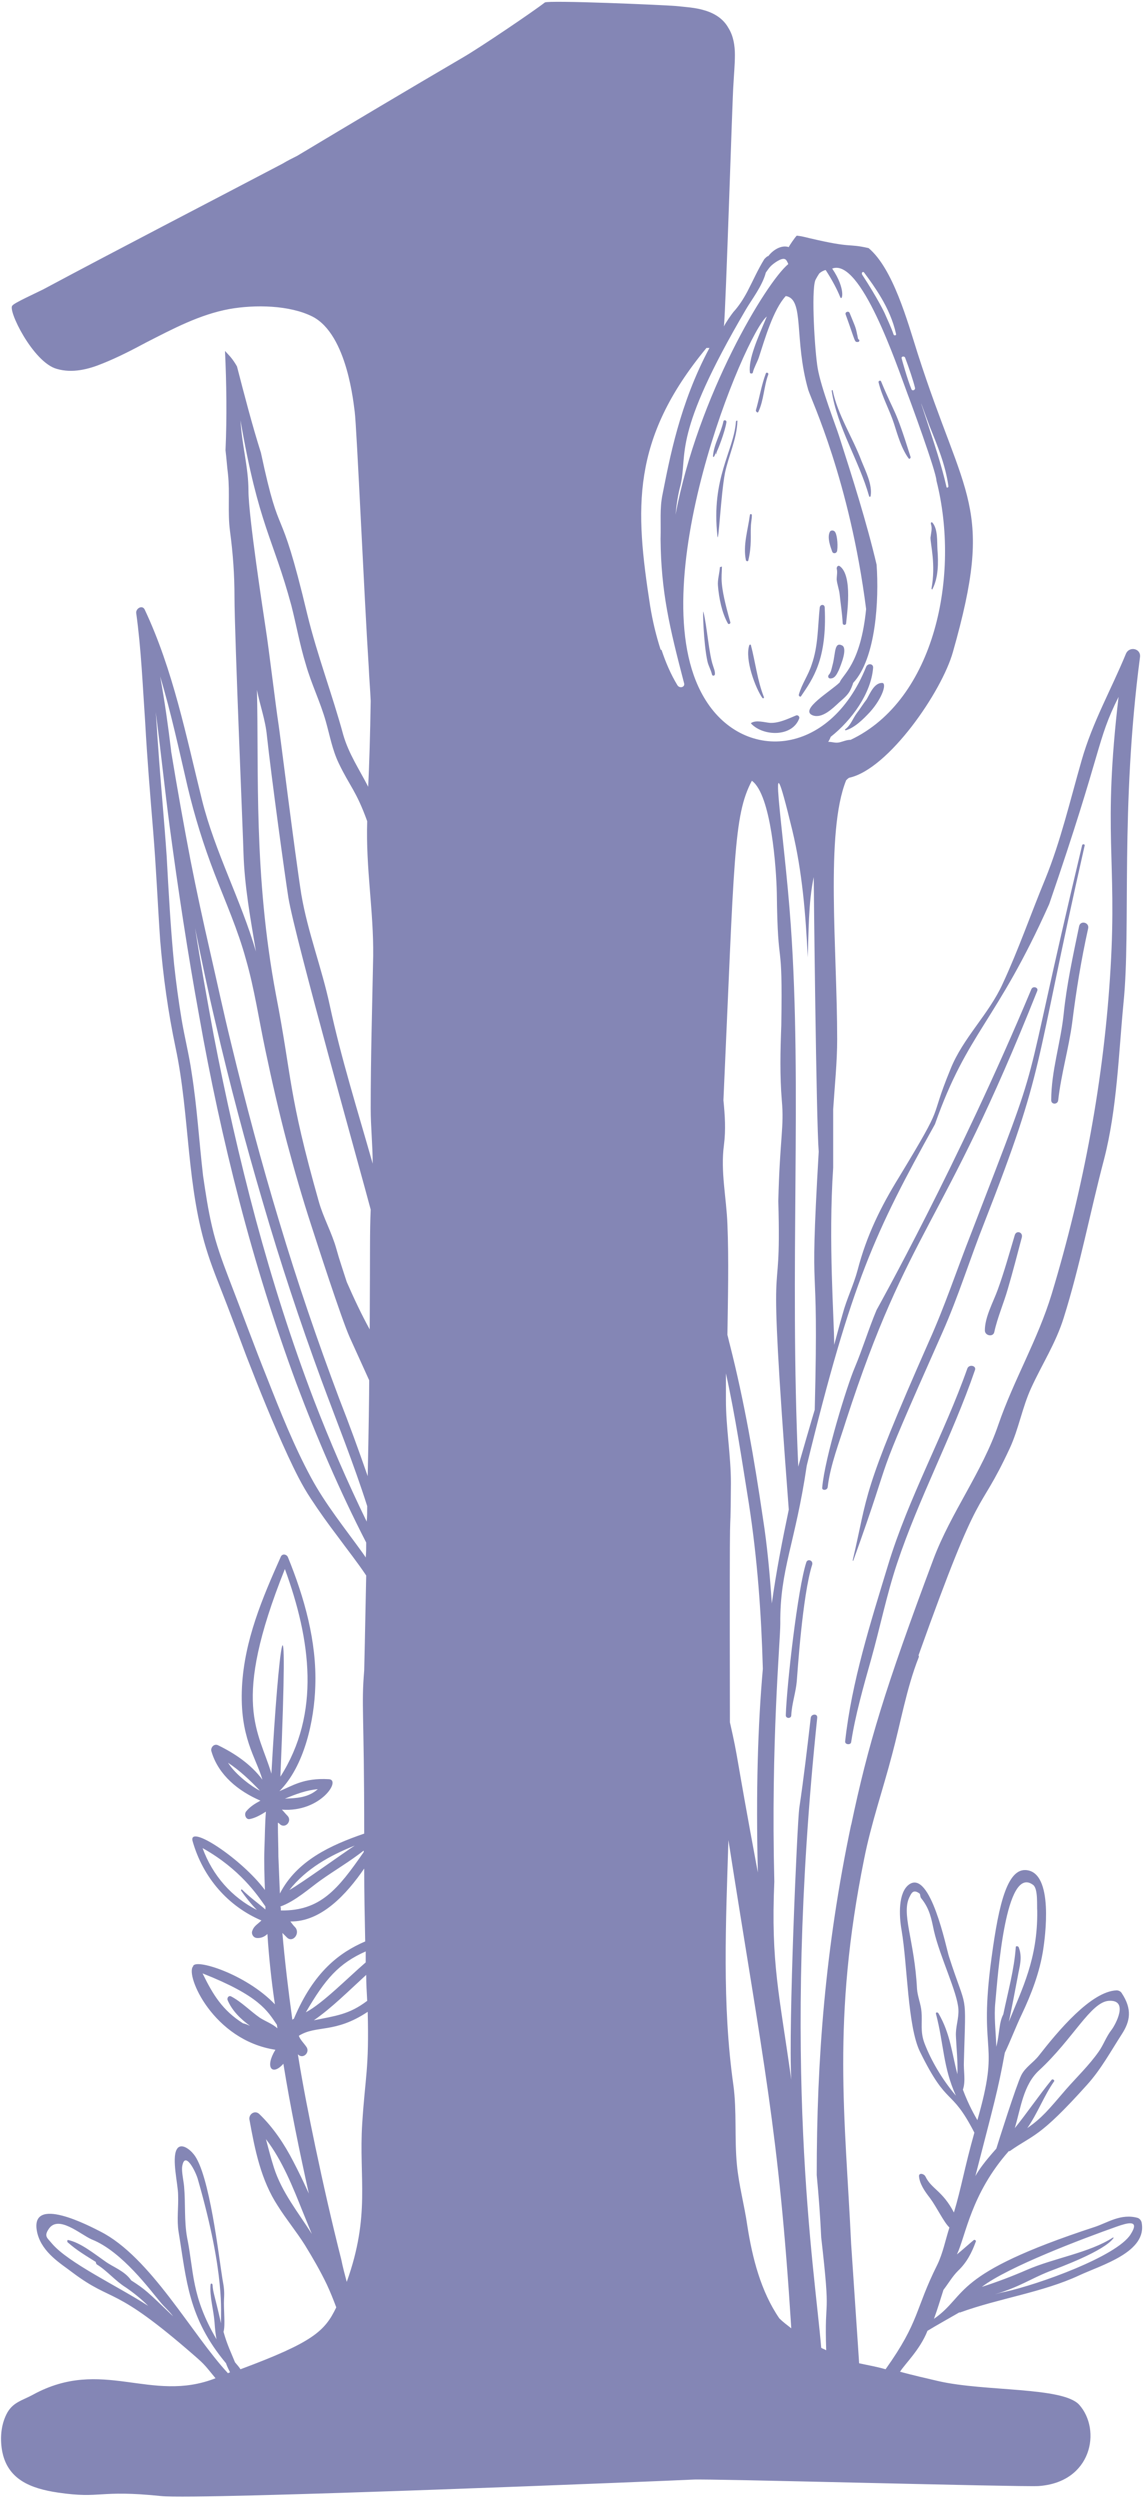 <?xml version="1.0" encoding="UTF-8" standalone="no"?><svg xmlns="http://www.w3.org/2000/svg" xmlns:xlink="http://www.w3.org/1999/xlink" fill="#000000" height="500.8" preserveAspectRatio="xMidYMid meet" version="1" viewBox="-0.4 -0.3 230.1 500.8" width="230.1" zoomAndPan="magnify"><g fill="#8486b5" id="change1_1"><path d="M191.9,462.9c0.1,0,0.1,0.1,0.2,0c7.7-2.8,16.5-4,23.8-7.4c4.5-2.1,13.8-4.7,12.5-10.7 c-0.1-0.3-0.3-0.6-0.7-0.8c-3.4-1-6.2,1-8.7,1.8c-29,9.5-25.3,13.6-32.2,18.4c0.7-1.9,1.3-3.9,1.9-5.8c1-1.3,1.8-2.7,2.9-3.8 c1.8-1.7,2.8-3.7,3.6-5.9c0.1-0.2-0.3-0.4-0.4-0.3c-1.2,1-2.3,2-3.4,2.9c1.8-3.8,2.8-12.1,10.4-20.7c0.1,0,0.2,0,0.2,0 c4.8-3.4,5.8-2.5,15.5-13.3c2.8-3.1,4.8-6.8,7-10.2c1.6-2.5,2.1-4.9-0.1-8.2c-0.2-0.3-0.6-0.5-1-0.5c-5.1,0.2-11.7,8.1-15.6,13.1 c-1.1,1.4-2.7,2.3-3.5,3.9c-1,2-4.7,13.7-5,14.7c-2.4,2.7-3.4,4.1-4.2,5.5c3.7-14.4,4.5-17,5.9-24.7c1.2-2.5,2.2-5.2,3.4-7.7 c1.9-4,3.6-8.4,4.3-13c0.3-2,2.3-15.7-3.6-15.9c-4-0.1-5.6,8.5-7,19.4c-2.2,18.1,2,14.7-2.6,30.7c-0.5-0.9-1.7-2.9-2.9-6.1 c0.6-1.8,0.1-3.7,0.2-5.7c0.4-14.7,0.7-9.5-3-21c-0.5-1.5-3.7-17.5-8-14.4c-2.2,1.6-2,6.3-1.5,9.1c1.2,7,1.2,19.3,3.7,24.4 c5.6,11.4,6.1,6.9,10.9,16.2c-2,7.1-2.6,11-4.1,16c-2.3-4.4-4.5-4.7-5.7-7.2c-0.3-0.6-1.3-0.8-1.3-0.1c0.1,1.5,1.1,3,2.2,4.4 c1.4,1.9,2.8,4.9,3.9,5.9c-0.8,2.5-1.3,5.1-2.4,7.4c-4.6,9.2-3.5,11.3-10.4,21c-1.7-0.5-3.5-0.8-5.3-1.2c0-0.3-1.5-22.2-1.6-23.9 c-1.2-25.4-3.9-44.9,2.6-77.1c1.4-7.1,3.8-14,5.6-20.9c1.7-6.3,2.9-13.3,5.3-19.4c0.1-0.2,0.1-0.4,0-0.5 c12.9-36.1,11.6-27.1,18.3-41.5c1.8-3.9,2.5-8.2,4.3-12.1c2.2-4.8,4.9-8.9,6.5-14c3.3-10.5,5.3-21.2,8.1-31.8 c2.6-10.1,2.9-21,3.9-31.4c1.5-14.9-0.7-38.7,3.3-69.2c0.2-1.7-2.1-2.2-2.8-0.7c-3,7.3-6.7,13.7-8.9,21.4c-2.3,8-4.2,16.2-7.3,23.8 c-2.9,7-5.3,14-8.5,20.9c-2.8,6.2-8,10.9-10.5,17.2c-4.6,11.2-0.6,5.6-10.3,21.6c-3.7,6-6.5,11.7-8.3,18.6c-0.8,3-2.2,5.8-3,8.8 c-0.7,2.4-1.2,4.4-1.7,6.2c0-5.2-1.2-20.6-0.2-35.5c0-6,0-11.7,0-11.7c0.3-4.7,0.8-9.4,0.8-14c0-18-2.4-41.5,1.8-51.9 c0.2-0.2,0.4-0.4,0.6-0.5c7.9-1.7,18.6-17.3,20.8-25.2c8.4-29.5,2.4-30.2-7.1-59.9c-2-6.3-4.9-16.9-9.8-21c-4.4-1-3,0.1-11.9-2 c-0.8-0.2-1.6-0.4-2.5-0.5c-0.4,0.4-1.5,2-1.6,2.3c-1.5-0.5-3.2,0.6-4.1,1.8c-0.2,0-0.4,0.2-0.8,0.6c-1.3,2.1-2.3,4.4-3.4,6.5 c-0.8,1.5-1.7,2.9-2.8,4.1c-0.4,0.5-1.6,2.2-1.9,2.9c0.4-3.9,1.7-46.2,1.9-48.4c0.1-2,0.3-4,0.3-6c0-1.9-0.3-3.8-1.3-5.4 c-1-1.8-2.7-2.9-4.7-3.5c-1.9-0.6-4-0.7-5.9-0.9c-2.2-0.2-25.5-1.2-26.2-0.7C106.5,2,95.7,9.3,92.4,11.2 c-11.1,6.5-22.2,13.1-33.2,19.7c-1,0.5-2,1-3,1.6c-16,8.4-32.1,16.7-48,25.2c-1.6,0.8-5.8,2.7-6.1,3.2C1,61.6,6.2,72.3,11,73.6 c3.1,0.9,6.3,0.1,9.2-1.1c3-1.2,5.9-2.7,8.7-4.2c5.3-2.7,10.7-5.6,16.7-6.7c5.1-0.9,12-0.8,16.6,1.5c7.1,3.6,8.3,17.9,8.5,19.1 c0.4,3,1.9,37.1,2.8,51c0.1,2.3,0.3,4.6,0.4,6.9c-0.1,6.8-0.3,13.1-0.5,17.2c-1.8-3.5-3.9-6.6-5-10.4c-2.2-8.1-5.2-15.9-7.2-24.1 c-5.8-24.3-5.2-13.2-9.3-32.4c-1.8-5.7-3.3-11.5-4.8-17.3c-0.4-0.7-0.8-1.3-1.3-1.9c-0.2-0.2-0.8-0.9-1.1-1.2 c0.3,6.6,0.4,13.2,0.1,19.9c0.2,1.6,0.3,3.2,0.5,4.8c0.4,3.8-0.1,7.6,0.4,11.4c0.6,4.5,0.9,8.7,0.9,13.2c0,7.4,1.8,49.8,1.8,51.2 c0.2,6.7,1.4,13.2,2.5,19.8c-3-10.3-8.2-19.9-10.8-30.3c-3.2-12.9-5.8-26.1-11.5-38.2c-0.5-1-1.8-0.2-1.7,0.7 c1,7.2,1.3,14.6,1.8,21.9c0.4,7.3,1,14.5,1.6,21.8c0.6,7.3,0.9,14.5,1.4,21.8c0.6,7.3,1.6,14.5,3.1,21.6c2.9,13.7,2.1,28,6.5,41.4 c1.1,3.4,2.5,6.7,3.8,10.1c1.3,3.4,2.6,6.8,3.9,10.3c2.6,6.7,5.3,13.4,8.3,19.9c1.4,3,2.8,5.9,4.6,8.6c1.7,2.6,3.5,5.1,5.4,7.6 c1.9,2.6,3.9,5.1,5.7,7.8c-0.2,10.5-0.4,19-0.4,19c-0.6,7.3,0,7.8,0,32.7c-6.7,2.3-13.5,5.4-16.9,12c-0.1-2.5-0.2-4.9-0.3-7.4 c0-2.1-0.1-4.3-0.1-6.4c0-0.1,0-0.3,0-0.4c0.2,0.1,0.4,0.3,0.5,0.4c1.1,0.8,2.4-0.8,1.4-1.8c-0.4-0.4-0.7-0.8-1.1-1.2 c7.7,0.6,12-6,9.4-6.1c-5.1-0.3-7.4,1.4-9.9,2.4c5-5,7-14.1,7.2-21.1c0.3-8.9-2.2-17.7-5.5-25.8c-0.3-0.6-1.1-0.7-1.4-0.1 c-3.7,8.3-7.3,16.7-7.8,26.1c-0.5,10.1,2.8,14.1,4.1,18.6c-2.3-3.1-5.6-5.3-8.9-6.9c-0.8-0.4-1.6,0.5-1.3,1.3 c1.4,4.7,5.4,7.9,9.8,9.8c-1.1,0.6-2.1,1.2-2.9,2.2c-0.4,0.6,0,1.6,0.7,1.5c1.1-0.2,2.2-0.8,3.3-1.5c-0.2,2.4-0.2,4.9-0.3,7.3 c-0.1,2.8,0,5.6,0.1,8.4c-4.7-6.3-15.4-13.3-14.5-9.8c2.1,7.4,7.2,13.1,13.8,15.9c-0.7,0.7-1.5,1.1-1.8,2c-0.3,0.6,0.1,1.4,0.8,1.5 c0.8,0.1,1.6-0.2,2.2-0.8c0.3,4.7,0.8,9.4,1.5,14.1c-5.8-6.1-16.2-9.3-16.4-7.6c-1.6,1.7,4,14.8,16.5,16.7 c-2.2,3.6-0.6,5.3,1.6,2.8c1.4,8.7,3.2,17.4,5.1,26c-1-2.2-2-4.3-3.1-6.4c-1.8-3.5-4-6.8-6.8-9.5c-0.9-0.9-2.2,0-2,1.1 c1.1,6.1,2.3,12.1,5.7,17.3c1.7,2.7,3.7,5.1,5.4,7.8c1.6,2.6,3.1,5.2,4.4,7.9c0.7,1.5,1.3,3,1.9,4.6c-2.3,4.8-4.7,7-19.2,12.4 c-0.3-0.5-0.7-0.9-1.1-1.4c-0.8-2-1.5-3.3-2.3-6.1c0.4-1.3,0-4.5,0.1-6.5c0.1-1.6,0-2.4-0.3-4c-0.7-4.2-2.6-21.3-5.8-25.1 c-0.8-1-2.6-2.4-3.4-0.9c-1,1.9,0.3,7,0.3,9.1c0.1,2.5-0.3,4.9,0.1,7.4c1.6,9.7,1.9,17.2,9.5,26.3c0.2,0.6,0.5,1.2,0.8,1.8 c-0.1,0.1-0.3,0.1-0.4,0.2c-7.2-7.7-15.5-23.3-25.6-28.4c-1.6-0.8-14.6-7.8-12.6,0.4c1,3.9,4.8,6.1,7,7.8c8.4,6.3,8,2.3,24.5,16.7 c2.2,1.9,2.2,2.1,4.2,4.5c-13,5.1-22.7-4.3-36.6,3.3c-2.2,1.2-4.1,1.5-5.3,3.9c-1.1,2.2-1.3,4.8-0.9,7.2c1,5.9,5.8,7.7,11.2,8.5 c8.8,1.3,8-0.6,20.7,0.7c7.4,0.8,103.1-3.1,106.6-3.3c2.9-0.2,65.6,1.5,69.2,1.3c10.8-0.7,12.7-11.3,8.2-16.3 c-3.3-3.6-18.8-2.6-28.1-4.7c-2.6-0.6-5.2-1.2-7.8-1.9c1-1.6,4-4.4,5.5-8.2C187.3,465.5,189.3,464.4,191.9,462.9z M223.5,445.7 c2-0.7,4.7-1.5,2.7,1.6c-2.8,4.4-18.4,10-25.2,11.5c-0.6,0.1-1.3,0.3-2,0.5c5.2-1.6,6.9-3,10.9-4.6c2.1-0.8,11.1-4.1,12.9-6.7 c0-0.1-0.1-0.1-0.1-0.1c-4.8,3.1-11.8,4.1-17.3,6.5c-3,1.3-5.9,2.4-9,3.4C201.6,453.8,216.7,448.1,223.5,445.7z M207.9,414.4 c6.8-6.3,10.3-13.6,13.9-13.9c4.2-0.3,1.3,4.9,0.6,5.8c-1.1,1.4-1.6,3-2.6,4.4c-1.9,2.7-4.3,5-6.5,7.5c-3.7,4.3-4.8,5.7-7.8,7.8 c2.1-3,3.3-6.4,5.4-9.4c0.1-0.2-0.3-0.5-0.5-0.3c-2.6,3.2-4.9,6.6-7.4,9.7C204.2,422,204.7,417.3,207.9,414.4z M199.1,400.8 c0.5-5.2,2-27.8,7.6-23.5c1,0.8,0.7,4.2,0.8,5.2c0.1,9.6-3,15.5-5.7,22.2c0.2-0.7,1.7-8.5,1.8-9.1c0.3-1.8,1-3.7,0.2-5.8 c-0.1-0.3-0.6-0.3-0.6-0.1c-0.3,4.5-1.6,9.1-2.5,13.5c-0.9,1.7-0.7,3.7-1.4,6.5C199.2,406.7,198.8,403.6,199.1,400.8z M191.5,415.2 c-1.1-4.1-1.4-8.1-3.8-12.2c-0.2-0.3-0.6-0.2-0.5,0.1c1.6,6.1,1.4,10.7,4,16.4c-2.8-3.3-5-7.1-6.3-10.5c-0.9-2.4-0.4-4.1-0.6-6.3 c-0.1-1.5-0.8-3.1-0.9-4.6c-0.5-9.9-3.3-15.2-1.4-18.6c0.3-0.6,0.7-1.4,1.9-0.5c0.2,0.2,0.1,0.6,0.3,0.9c1.8,2.2,2.1,4.3,2.6,6.6 c1.2,5.2,4.7,12.3,4.9,15.7c0.1,1.9-0.6,3.5-0.5,5.4C191.3,409.9,191.6,412.7,191.5,415.2z M63.3,358.1c-1.9,1.7-4.2,1.8-6.6,1.9 C58.9,359.1,61,358.3,63.3,358.1z M45.3,352.8c2.4,1.6,4.4,3.5,6.4,5.6C50.2,357.7,46.8,355.2,45.3,352.8z M48.1,378.2 c-0.1-0.1-0.2,0.1-0.2,0.2c0.9,1.3,2,2.7,3.2,3.9c-5-2.5-8.9-6.9-10.9-12.4c7.5,4.2,11,9.4,12.6,11.7c0,0.2,0,0.4,0,0.6 C51.3,380.9,49.6,379.7,48.1,378.2z M54,355c-2.5-8.6-8.2-13.8,2.7-41c5.2,14.2,7.2,28.9-0.9,41.6C57.6,312.8,55.4,329.3,54,355z M51.7,403.9c-2-1.4-3.7-3.2-5.8-4.3c-0.4-0.2-0.8,0.2-0.7,0.7c0.9,2.2,2.7,3.9,4.5,5.2c-0.5-0.2-0.9-0.4-1.4-0.5 c-4.1-2.6-6-5.7-8.1-10c11.4,4.5,13,7.5,14.9,10.3c0,0.2,0.1,0.5,0.1,0.7C54.2,405.1,52.8,404.6,51.7,403.9z M43.9,465.1 c-1.3-5.8-1.6-6.1-1.7-7.7c0-0.3-0.4-0.4-0.4,0c-0.2,2.4,0.6,4.9,0.8,7.5c0.1,1.4,0.2,2.4,0.4,3.4c-5.1-8.7-4.5-13.5-5.9-20.4 c-0.6-3.3-0.3-6.8-0.6-10.2c-0.1-1.1-0.5-2.9-0.4-3.9c0.5-3.6,2.8,1,3.2,2.6C44.8,455.6,43.8,463,43.9,465.1z M13.2,448.9 c1.8,1.6,3.7,2.7,5.6,3.9c0,0.2,0.1,0.4,0.2,0.5c2,1.2,3.7,3.3,5.8,4.6c1.6,1.1,3.1,2.3,4.5,3.7c-6.2-4-16-8.6-19.3-12.5 c-0.9-1.1-1.6-1.4-0.7-2.8c1.9-3.1,6.4,1,8.7,2c6.1,2.4,11.9,10.4,13.7,12.5c0.8,1,1.8,1.8,2.6,2.9c-5.2-5-5.6-5.4-8.4-7.2 c-1.3-1.9-3.7-2.7-5.2-3.8c-2.3-1.6-5-3.8-7.5-4.3C13.1,448.4,13,448.8,13.2,448.9z M72.3,310.8c-3.6-5-7.5-9.8-10.4-15.2 c-3.4-6.3-6.1-13.1-8.7-19.7c-2.7-6.7-5.2-13.6-7.8-20.3c-1.3-3.4-2.5-6.7-3.3-10.2c-0.8-3.4-1.3-6.8-1.8-10.2 c-0.8-6.9-1.2-13.8-2.3-20.7c-0.5-3.5-1.4-7-2-10.6c-0.6-3.6-1.1-7.3-1.5-11c-0.7-7.2-1.1-14.5-1.5-21.8 c-0.5-7.3-1.2-14.5-1.7-21.8c-0.2-2.4-0.3-4.8-0.5-7.2c0,0,0,0,0,0.1c1,7.7,1.8,15.4,2.8,23c1.7,12.7,3.6,25.3,5.9,37.9 c2.2,12.5,4.9,25,8.1,37.3c3.2,12.3,7,24.5,11.4,36.4c4.1,10.9,8.7,21.6,14,31.9c0,1,0,2-0.1,3C72.8,311.5,72.5,311.1,72.3,310.8z M38.7,185.6c1.3,6.4,2.6,12.7,4.1,19c2.8,12.1,6,24.1,9.5,36c3.5,12,7.4,23.8,11.7,35.5c3.1,8.4,6.5,16.8,9.2,25.3 c0,1,0,2.1-0.1,3.1c-3.9-8-7.4-16.1-10.6-24.4c-4.5-11.8-8.3-23.8-11.6-36c-3.3-12.3-6.1-24.7-8.5-37.2 C41.1,199.8,39.8,192.7,38.7,185.6z M73,395.3c0,1.7,0.1,3.4,0.2,5.2c-3.7,2.8-6.4,3-10.7,3.9C66,402,69.5,398.5,73,395.3z M72.9,392.8c-3.6,3.1-8.6,8.2-12,10c3.9-6.7,6.6-9.8,12-12.2C72.9,391.3,72.9,392,72.9,392.8z M70.7,369.4 c-2.3,1.5-10.9,7.7-13.1,8.9C61,374,65.7,371.4,70.7,369.4z M55.9,382.4c0-0.3,0-0.6-0.1-0.8c2.9-1,5.9-3.7,8-5.2 c2.8-2,5.9-3.8,8.7-6c0,0.1,0,0.2,0,0.3C67.3,378.2,63.8,382.5,55.9,382.4z M58.2,404.3c-0.8-5.8-1.5-11.6-2-17.4 c0.3,0.3,0.6,0.6,0.9,0.9c1.2,1.2,2.8-0.9,1.6-2.1c-0.3-0.3-0.6-0.7-0.9-1.1c6.2,0.1,11.3-5.5,14.8-10.6c0,4.9,0.1,9.7,0.2,14.6 c-5.1,2.2-10.3,6-14.3,15.5C58.4,404.1,58.3,404.2,58.2,404.3z M54.5,433.9c-0.6-1.9-1.1-3.8-1.6-5.7c3.3,4.3,5.4,9.6,7.4,14.6 c0.6,1.5,1.2,2.9,1.8,4.4C59.4,442.9,56.1,438.9,54.5,433.9z M72.2,425.1c-0.7,10.9,1.7,18.3-3.1,31.7c-0.4-1.5-0.8-3-1.1-4.5 c-1.9-7.5-3.6-15-5.2-22.6c-1.3-6.2-2.5-12.3-3.5-18.5c0,0,0,0,0.1,0.1c1,0.9,2.4-0.5,1.6-1.6c-0.4-0.6-1.3-1.5-1.5-2.2 c3.5-2.2,7.2-0.4,13.8-4.8C73.6,414.2,72.8,415.6,72.2,425.1z M73.3,295.4c-1.8-5.2-3.7-10.4-5.7-15.5c-4.4-11.7-8.4-23.4-12-35.4 c-3.6-11.9-6.8-23.9-9.7-35.9c-1.5-6.1-2.8-12.2-4.2-18.3c-1.4-6.1-2.7-12.1-3.9-18.2c-1.4-7.3-2.7-14.6-3.9-21.9c0,0,0-0.1,0-0.1 c-0.6-5-1.3-10-2.2-14.9c2.2,7.3,3.8,14.8,5.5,22.1c1.4,5.9,3.2,11.7,5.4,17.4c2.2,5.7,4.7,11.3,6.3,17.2 c1.7,5.9,2.6,12.1,3.9,18.2c1.3,6.2,2.7,12.3,4.3,18.4c1.5,5.6,3.1,11.2,4.9,16.7c1.1,3.4,6,18.6,7.7,22.4c1.3,2.9,2.6,5.7,3.9,8.6 C73.6,278.6,73.5,286.4,73.3,295.4z M73.7,266c-1.7-3.1-3.2-6.3-4.6-9.5c-0.7-2.2-1.5-4.5-2.1-6.7c-0.9-3.2-2.6-6.2-3.5-9.4 c-6.2-21.9-5.3-24.5-8.6-41.5c-4.5-24-3.4-44.8-3.8-61c0.6,3.1,1.7,6,2,9.2c0.9,8.3,3.6,28,4.3,32.4c1.3,8,14.8,56,16.5,62.5 C73.7,246.9,73.8,248.8,73.7,266z M74.4,191.2c-0.2,10.2-0.5,20.3-0.5,30.5c0,3.7,0.4,7.4,0.4,11.1c-3-10.6-6.3-21-8.6-31.7 c-1.6-7.5-4.4-14.6-5.7-22.2c-1.3-8.2-4.4-33.2-4.6-34.3c-0.5-3.2-2-15.6-2.5-18.7c-0.6-4-3.5-22.9-3.5-27.9c0-4.7-1.3-9-1.6-14.1 c3.7,21.3,6.5,23.4,10.2,37.1c1,3.9,1.7,7.9,2.9,11.8c1.1,3.9,2.9,7.5,4,11.4c0.8,2.8,1.3,5.7,2.6,8.4c2.2,4.6,3.5,5.5,5.7,11.6 C72.9,173.7,74.5,182.1,74.4,191.2z M185.9,85c1.6,4,3.2,7.8,3.8,12.1c0,0.3-0.4,0.4-0.4,0.1c-1-4.4-2.5-8.8-3.9-13.1 C183,76.9,184.9,82.4,185.9,85z M181,71.3c0.8,2.1,1.7,4.8,2,6.1c0.1,0.4-0.5,0.7-0.7,0.3c-0.8-1.9-2-6.2-2-6.3 C180.3,71.1,180.8,71,181,71.3z M172.8,54.3c1.2,1.6,2.4,3.3,3.4,5v0c1.3,2.2,2.4,4.6,3,7.3c0.1,0.3-0.4,0.4-0.5,0.1 c-0.5-1.5-1.2-2.9-1.8-4.3v0c0,0-1.3-2.8-4.5-7.7C172.2,54.3,172.6,54,172.8,54.3z M149.1,61.7c1.1-1.9,3.3-4.7,4-7.4 c0.3-0.4,0.6-0.9,1-1.3c0.5-0.5,2.1-1.7,2.8-1.4c0.3,0.1,0.5,0.5,0.7,1c-4.4,3.6-18.1,26.3-22.6,50.2c0.2-2.1,0.5-4.1,1-5.9 C137.5,90.4,134.2,87.1,149.1,61.7z M135.4,137c-1.4-2.3-2.4-4.7-3.2-7.1c-0.1,0-0.1,0-0.2-0.1c-0.9-2.8-1.6-5.7-2.1-8.8 c-3-19.4-3.9-33.2,11.3-51.6c0.2,0,0.4,0,0.6,0c-6,11.2-8,22.3-9.4,29.3c-0.6,2.9-0.3,5.5-0.4,9c0.1,10.6,1.8,17.7,4.7,28.8 C137,137.3,135.9,137.7,135.4,137z M140.7,139.4L140.7,139.4c-13-22,8.3-72.9,12.6-76.3c-1.9,4.5-3.7,8.5-3.4,11.2 c0,0.3,0.6,0.3,0.6,0c0.2-0.9,0.9-2.1,1.2-3c1.2-3.7,2.9-9.6,5.4-12.3c3.8,0.6,1.6,8.7,4.5,18.8c0.6,2,8.3,18.1,11.6,43.9 c-1.1,11.1-4.7,13.1-5.3,14.7c-1.7,1.7-8.2,5.5-5.4,6.6c1.9,0.7,4-1.4,5.3-2.6c0.9-0.8,1.8-1.5,2.3-2.6c0.2-0.4,0.5-1.2,0.5-1.3 c4.6-4.9,5.2-16.7,4.7-23.7c-2-8.5-4.9-17.6-7.5-25.7c-0.7-2.2-3.6-9.6-4.3-13.6c-0.6-3.5-1.3-15.3-0.5-17.6c0-0.1,0.8-1.5,0.9-1.5 c0.2-0.2,0.9-0.6,1.2-0.6c1.3,2,2.3,3.9,2.9,5.4c0.4,1,1.2-1.6-1.6-5.7c5.7-2.2,12.9,19.2,15.1,25.1c0.4,1,5.8,15.7,5.8,17.4 c4.8,18.9-0.3,43.9-17.2,51.9c-0.8,0-1.4,0.3-2.2,0.5c-0.9,0.2-1.4-0.1-2.3-0.1c0.2-0.3,0.4-0.7,0.5-1c4.2-3.3,8.1-8.7,8.5-13.8 c0.1-0.9-1.1-1-1.4-0.2C165.8,151.6,148.3,152.4,140.7,139.4z M162.9,282.1c-0.2,0.6-3.2,10.9-3.3,11.4c-1.8-40.3,0.8-76-1.5-108.5 c-1.3-18.7-5.2-41.7,0.3-19c2,8.3,2.7,17,3.1,25.5c0-0.1,0-0.1,0-0.1v0c0.2-4.8,0.1-10.8,1.2-16c0,1.1,0.5,48.9,1,55 C161.7,264.8,163.8,246.9,162.9,282.1z M144.6,220.1c2.2-48.6,2-57,5.7-64c3.9,2.8,4.9,17.6,5,22.5c0.2,16.8,1.2,7.5,0.9,26.5 c-0.2,5.1-0.3,10.1,0.1,15c0.5,5.4-0.4,7.6-0.7,20.2c0.7,25.4-2.5,1.3,2.1,61.8c-1.3,6.2-2.5,12.3-3.4,18.8 c-0.4-5.8-0.9-11.5-1.8-17.2c-1.7-11.6-3.7-23.2-6.6-34.6c-0.2-0.7-0.3-1.3-0.5-2c0.1-7.4,0.3-14.8,0-22.2 c-0.2-5.3-1.4-10.5-0.7-15.8C145.1,226,144.9,223.1,144.6,220.1z M151.5,374.8c-4.7-25.2-3.8-22.2-5.6-30.1 c-0.1-55.5,0.1-31,0.2-47.9c0-5.6-1-11.1-1-16.7c0-1.8,0-3.5,0-5.3c1.9,8.6,3.2,17.4,4.6,26.1c1.7,11,2.5,22,2.8,33.1 C151.5,345.4,151.1,358.4,151.5,374.8z M155.8,464.1c-3.7-5.4-5.4-12.1-6.4-18.5c-0.6-4.2-1.7-8.1-2.1-12.3 c-0.5-5.2,0-10.7-0.7-15.9c-2.3-16.2-1.5-32.7-1-49.1c7,44.7,10.1,58,12.6,97.8C157.3,465.4,156.5,464.8,155.8,464.1z M165.2,470.5 c-0.3-0.2-0.7-0.3-1-0.5c-1.3-15.8-8.1-56.4-0.8-126.2c0.1-0.9-1.2-0.8-1.3,0c-0.7,6-1.4,12.1-2.3,18.1c-0.4,2.8-2.2,43.8-1.6,54.4 c-2.4-17.2-4.1-23.3-3.4-39.7c-0.7-28,1.2-48,1.2-51.7c-0.1-10.8,3-16,5.3-31.6c9-36.9,13.7-46.8,25.7-68.4 c6.5-18.5,12.3-20.4,22.9-44.1c10.9-31.7,9.4-32.5,13.9-41.5c-3.2,27.3-0.3,32.3-1.6,54.3c-1.3,22.2-5.4,44.1-11.8,65.3 c-2.8,9.2-7.6,17.2-10.7,26.2c-3.2,9.4-9.5,17.6-13,26.9c-9.7,25.9-13.1,37.1-16.5,53.3c0,0,0-0.1,0-0.1 c-5.2,24.7-6.9,46.9-6.9,70.2c0.4,4.1,0.7,8.3,0.9,12.5C166.2,465.3,164.8,458.9,165.2,470.5z"/><path d="M147.1,84.2c-0.4,5.8-5,11.2-3.7,22.9c0.2,1.9,0.7-8.4,1.5-12.6c0.7-3.4,2.4-6.9,2.5-10.4 C147.5,83.9,147.1,83.9,147.1,84.2z"/><path d="M144.3,113.2c-0.1,0-0.3,0.1-0.4,0.1c-0.1,1.3-0.5,2.6-0.4,3.7c0.2,2.5,0.8,5.5,2,7.6c0.1,0.2,0.5,0.1,0.5-0.2 C143.7,116.3,144.3,115.6,144.3,113.2z"/><path d="M166.5,77.9c0-0.1-0.2-0.1-0.2,0.1c1.1,7.3,5.5,14,7.5,21.1c0,0.1,0.2,0.2,0.3,0c0.4-2.3-1-5-1.8-7 C170.5,87.3,167.5,82.8,166.5,77.9z"/><path d="M186.3,117.6c0,0.1,0.2,0.3,0.2,0.1c1.2-2.3,1.2-5.3,1-7.9c-0.1-1.7,0.1-4.1-1-5.4c-0.2-0.2-0.4,0-0.3,0.3 c0.3,0.9,0,1.8-0.1,2.7C186.1,108.8,187.2,112.8,186.3,117.6z"/><path d="M178.8,84.6c0.7,2.2,1.5,5,2.9,6.9c0.2,0.3,0.5-0.1,0.4-0.3c-3.2-10.2-3-8.1-5.9-15.1 c-0.1-0.3-0.6-0.1-0.5,0.2C176.4,79.2,177.9,81.8,178.8,84.6z"/><path d="M151.6,82.2c1.1-2.3,1.1-5.1,2-7.5c0.1-0.3-0.4-0.5-0.5-0.2c-0.9,2.4-1.3,5-2,7.4 C151.1,82.2,151.5,82.5,151.6,82.2z"/><path d="M171.6,68.2c0.2,0,0.4-0.4,0.1-0.5c-0.2-0.1-0.2-0.8-0.3-1c-0.3-1.6-0.5-1.8-1.5-4.3c-0.2-0.5-1-0.2-0.8,0.3 C171.2,68.5,170.8,68.2,171.6,68.2z"/><path d="M167.3,115.8c0.1,1,0.5,2,0.6,3c0.2,1.9,0.5,3.8,0.6,5.7c0,0.5,0.7,0.5,0.7,0c0.1-1.5,1.4-9.5-1.3-11.4 c-0.3-0.2-0.6,0.1-0.6,0.5C167.5,114.3,167.3,115,167.3,115.8z"/><path d="M150.1,105.3c0-0.8,0.2-1.6,0.2-2.4c0-0.3-0.4-0.3-0.4,0c-0.4,3-1.4,6-0.8,9c0.1,0.3,0.5,0.3,0.5,0 C150.3,109,150,106.8,150.1,105.3z"/><path d="M167.4,110c0.2-1.5-0.1-3.3-0.4-3.7c-0.2-0.4-0.9-0.5-1.1,0c-0.5,1.1,0.1,2.8,0.5,3.9 C166.6,110.7,167.3,110.6,167.4,110z"/><path d="M165.9,135.6c1,0.1,1.4-0.8,1.8-1.6c0.5-1.2,1.8-4.4,0.7-5c-1.6-0.8-1.3,1.5-1.9,3.8c-0.2,0.7-0.3,1.6-0.8,2.1 C165.5,135.2,165.6,135.5,165.9,135.6z"/><path d="M171.3,142.6c-0.8,1.1-1.2,2.4-2.3,3.2c-0.1,0,0,0.2,0.1,0.2c1.8-0.5,3.6-2.3,4.9-3.7c2.5-2.8,3.4-5.8,2.4-5.8 c-1.6,0-2.4,2.1-3.1,3.3C172.6,140.7,172,141.7,171.3,142.6z"/><path d="M145.2,84.3c0.1-0.4-0.5-0.6-0.6-0.2c-0.5,2.4-1.9,4.5-2.1,7c0,0.1,0.2,0.2,0.2,0.1c0.2-0.3,0.3-0.7,0.5-1 c0,0,0,0,0,0c0,0.1-0.1,0.2-0.1,0.4c0,0.1,0.1,0.1,0.1,0c0-0.2,0.1-0.3,0.1-0.5C143.5,89.8,144.9,86.2,145.2,84.3z"/><path d="M159.8,143.6c0.1-0.3-0.2-0.7-0.6-0.6c-1.7,0.7-3.5,1.6-5.3,1.5c-1.1-0.1-2.7-0.6-3.7,0c-0.1,0-0.1,0.1,0,0.2 C152.6,147.2,158.4,147.4,159.8,143.6z"/><path d="M152.7,139.3c-1.3-3.3-1.7-7-2.6-10.4c0-0.1-0.2-0.1-0.3,0c-1,2.9,1.3,8.8,2.6,10.6 C152.6,139.7,152.8,139.5,152.7,139.3z"/><path d="M160.2,139.1c2.3-3.4,5.2-7.3,4.7-17.7c0-0.7-0.9-0.7-1,0c-0.4,3.9-0.3,7.7-1.6,11.4c-0.7,2.2-2,3.9-2.6,6.1 C159.7,139.2,160.1,139.4,160.2,139.1z"/><path d="M140.6,122.3c-0.2-1,0,6.3,0.8,9.9c0.2,0.9,0.7,1.7,0.9,2.6c0.1,0.4,0.6,0.3,0.6-0.1c0-0.7-0.2-1-0.4-1.7 C141.7,130.7,141.3,125.1,140.6,122.3z"/><path d="M185.8,268.4c-13.7,31-12.1,30.3-15.3,43.9c0,0,0.1,0,0.1,0.1c9.1-25.2,2.7-11.6,17.9-45.8 c3.2-7.2,5.5-14.7,8.4-22c12.4-31.7,9.7-29.7,20.1-75.5c0.1-0.3-0.4-0.4-0.5-0.1c-13.3,55.7-6.7,37.4-22.3,77.9 C191.4,254,189,261.3,185.8,268.4z"/><path d="M165.5,297.6c0.5-4.4,2.4-9.2,3.7-13.4c12.6-38.8,19.2-38,38.3-86c0.3-0.7-0.9-1.1-1.2-0.3 c-14.6,34.9-31,64.2-31,64.2c-1.6,3.8-2.8,7.8-4.4,11.6c-1.5,3.5-6,18-6.5,24C164.3,298.3,165.4,298.3,165.5,297.6z"/><path d="M193.5,273.8c-4.7,13.3-11.8,25.9-15.9,39.4c-3.5,11.5-7.3,23.4-8.6,35.3c-0.1,0.7,1.1,0.8,1.2,0.2 c0.8-5.3,2.5-11.3,4-16.6c1.8-6.4,3.1-12.9,5.2-19.2c4.4-13.2,11.1-25.6,15.6-38.7C195.4,273.3,193.9,272.9,193.5,273.8z"/><path d="M215.9,185.2c-1.2,5.8-2.5,11.7-3.1,17.6c-0.6,5.8-2.5,11.4-2.5,17.3c0,0.9,1.3,0.9,1.4,0 c0.6-5.3,2.1-10.3,2.8-15.5c0.8-6.4,1.8-12.6,3.2-18.9C218,184.5,216.2,184,215.9,185.2z"/><path d="M203,247.1c-1.1,3.7-2.1,7.3-3.4,10.9c-0.9,2.5-2.6,5.5-2.6,8.2c0,1.1,1.7,1.4,1.9,0.3 c0.6-2.8,1.9-5.8,2.7-8.6c1-3.4,1.9-6.9,2.8-10.3C204.7,246.5,203.3,246.1,203,247.1z"/><path d="M161.2,312.7c-1.7,5.2-3.9,24.4-4.1,30.6c0,0.7,1.1,0.7,1.1,0c0.1-2.3,0.9-4.5,1.1-6.8 c0.1-1,1.1-17.2,3.1-23.4C162.6,312.2,161.4,311.9,161.2,312.7z"/></g></svg>